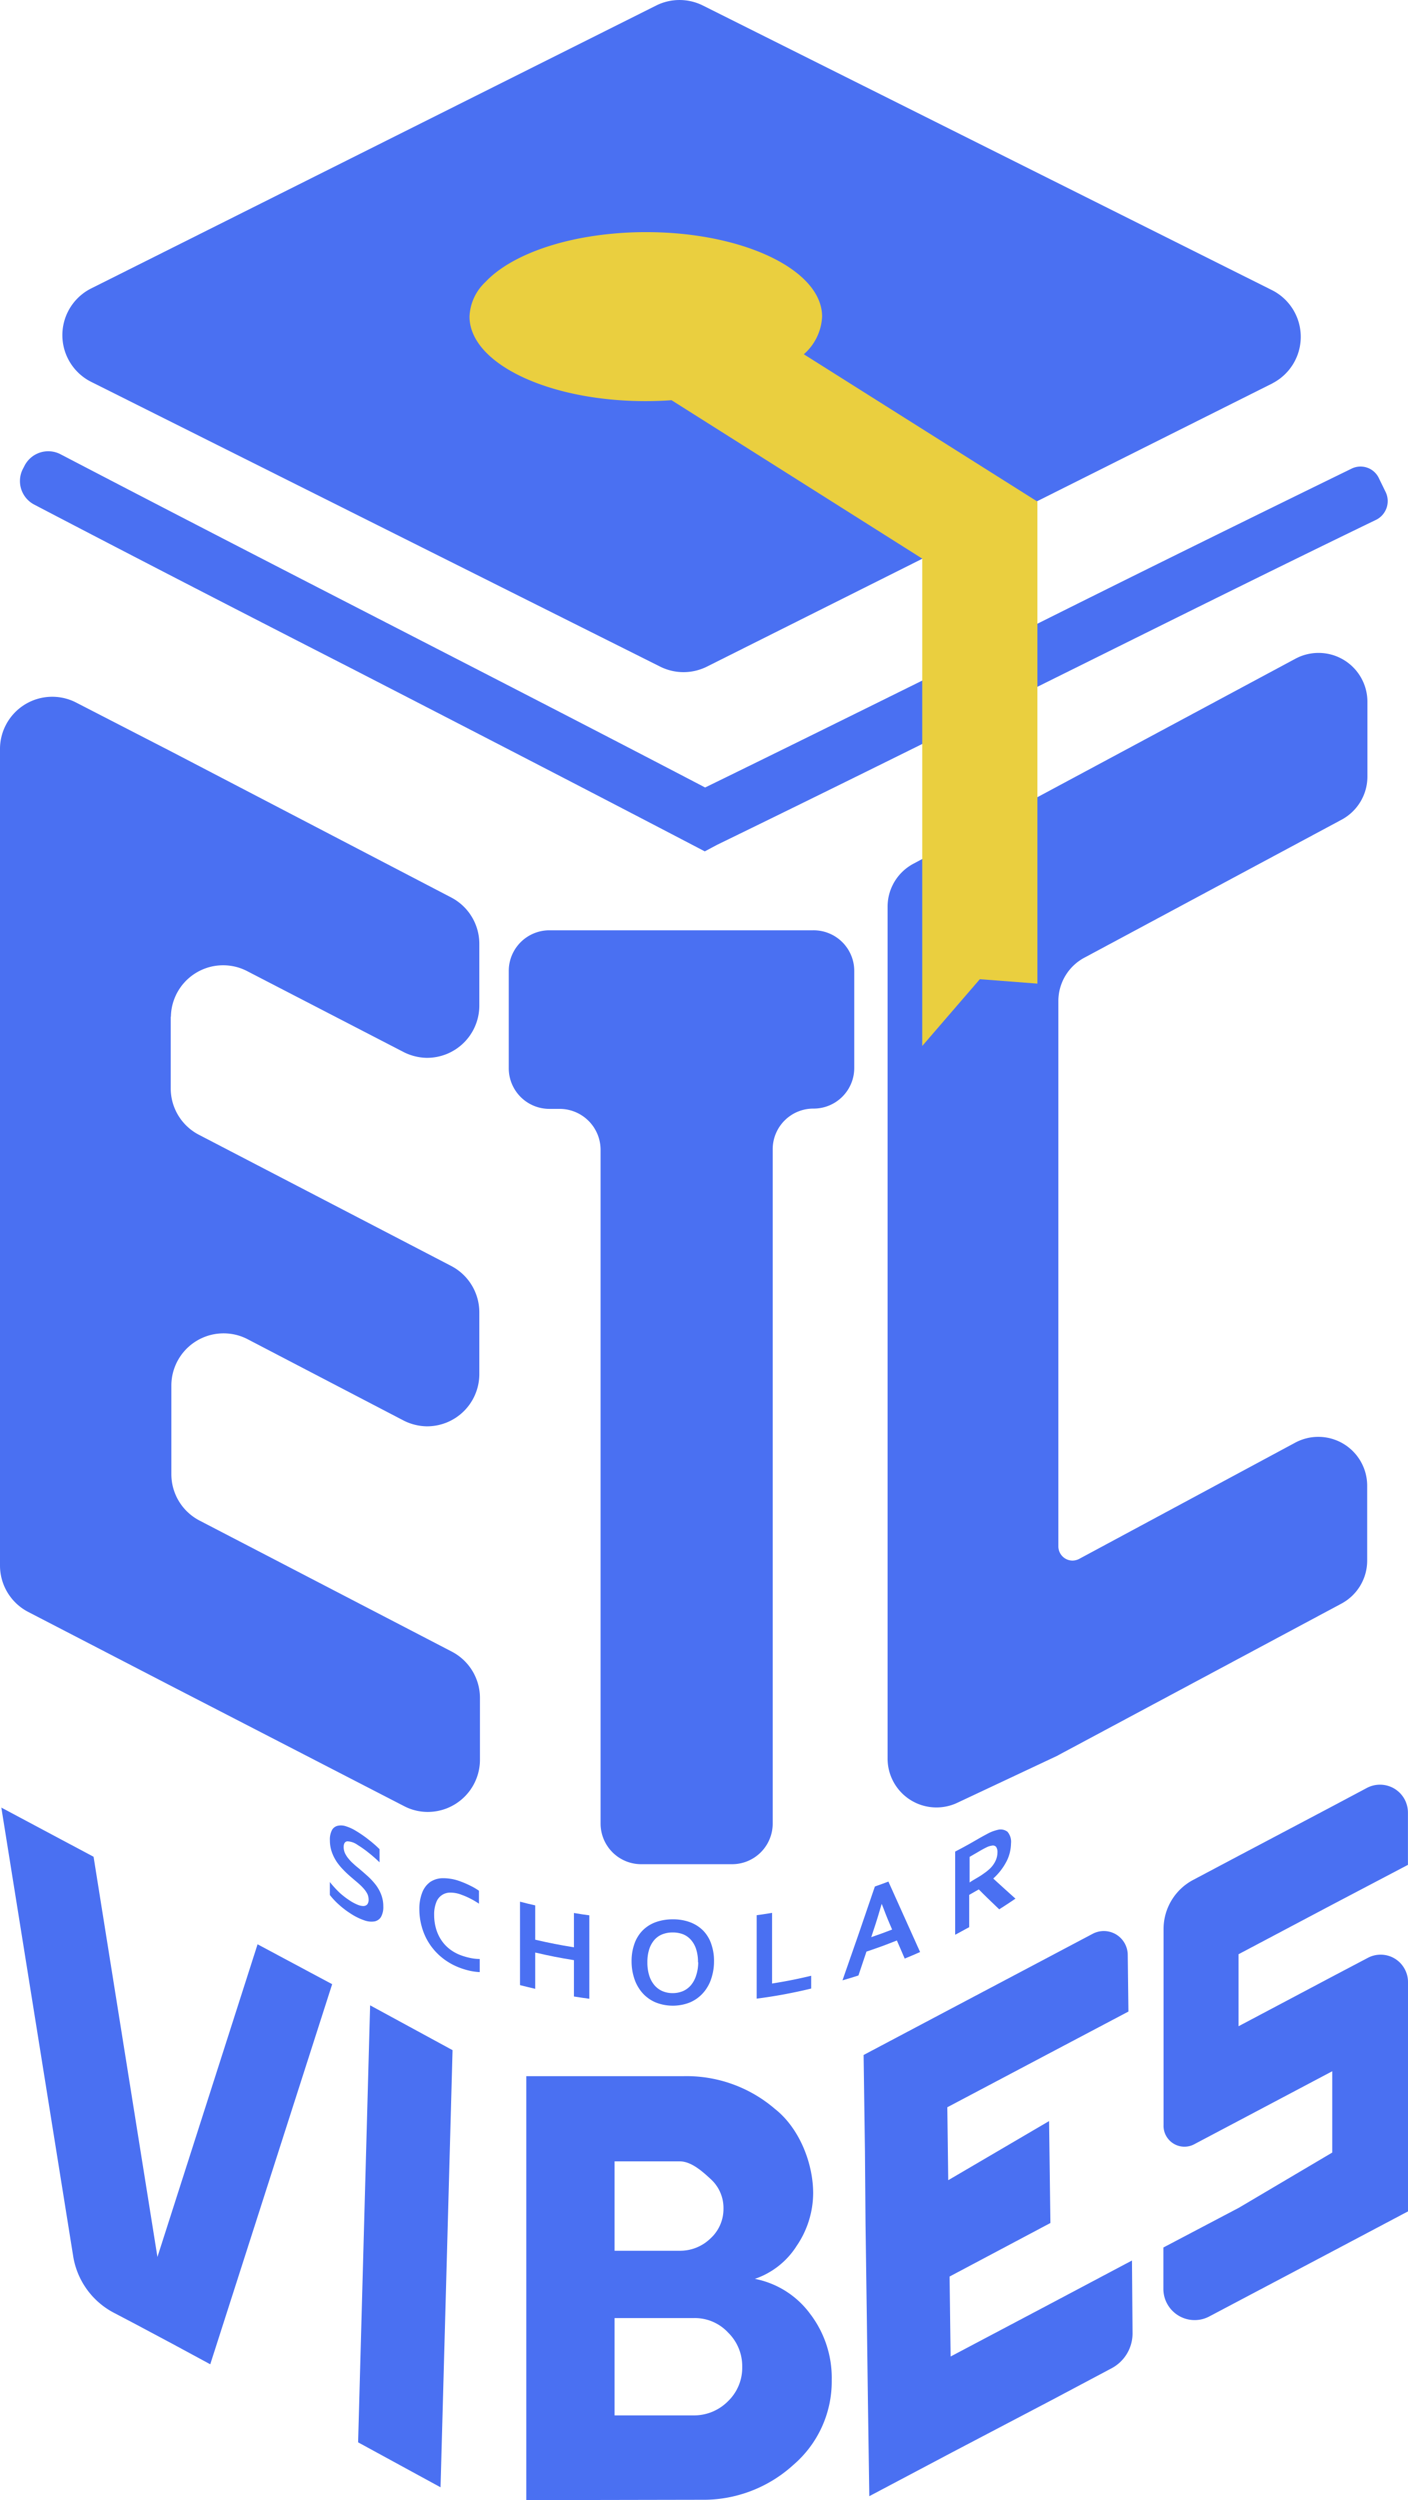 <svg xmlns="http://www.w3.org/2000/svg" viewBox="0 0 242.55 430.51"><defs><style>.cls-1{fill:#4a70f2;}.cls-2{fill:#eacf3f;}</style></defs><g id="Layer_2" data-name="Layer 2"><g id="Layer_1-2" data-name="Layer 1"><path class="cls-1" d="M63.5,327.07a2.26,2.26,0,0,0-.24-1,4.67,4.67,0,0,0-.67-.94,10.22,10.22,0,0,0-.94-.91l-1.08-.92c-.5-.43-1-.88-1.43-1.34a9.77,9.77,0,0,1-1.2-1.47,7.65,7.65,0,0,1-.81-1.68,6,6,0,0,1-.3-1.92,3.47,3.47,0,0,1,.35-1.75,1.51,1.51,0,0,1,1-.76,2.62,2.62,0,0,1,1.42.09,8,8,0,0,1,1.86.88,19.88,19.88,0,0,1,2.09,1.46,19.36,19.36,0,0,1,1.83,1.6v2.26a25.93,25.93,0,0,0-2-1.74,17.93,17.93,0,0,0-1.75-1.23,3.23,3.23,0,0,0-1.8-.64q-.63.08-.63,1a2.61,2.61,0,0,0,.21,1A4.4,4.4,0,0,0,60,320a7.38,7.38,0,0,0,.82.87c.31.29.64.57,1,.86.55.46,1.07.92,1.58,1.38a11.64,11.64,0,0,1,1.35,1.47,6.79,6.79,0,0,1,.93,1.69,5.53,5.53,0,0,1,.35,2,3.46,3.46,0,0,1-.39,1.8,1.69,1.69,0,0,1-1.12.78,3.49,3.49,0,0,1-1.75-.18,10.24,10.24,0,0,1-2.23-1.08,15.11,15.11,0,0,1-2.06-1.54,12.66,12.66,0,0,1-1.66-1.75v-2.23A18.48,18.48,0,0,0,58.6,326a14.05,14.05,0,0,0,1.86,1.39,7.71,7.71,0,0,0,1.1.57,2.85,2.85,0,0,0,1,.24.94.94,0,0,0,.7-.27A1.28,1.28,0,0,0,63.5,327.07Z"/><path class="cls-1" d="M79.52,326.27a5.22,5.22,0,0,0-1.91-.38,2.54,2.54,0,0,0-2.47,1.71,5.62,5.62,0,0,0-.35,2.12,8.52,8.52,0,0,0,.32,2.36,7,7,0,0,0,.92,2,6.46,6.46,0,0,0,1.45,1.55,7.21,7.21,0,0,0,2,1.08,11,11,0,0,0,1.61.45,7.92,7.92,0,0,0,1.55.16v2.26a10.5,10.5,0,0,1-1.58-.2,13.06,13.06,0,0,1-1.75-.51,11,11,0,0,1-3.09-1.72,10.42,10.42,0,0,1-2.21-2.4,10.24,10.24,0,0,1-1.32-2.87,11,11,0,0,1-.45-3.13,7.55,7.55,0,0,1,.48-2.83,4,4,0,0,1,1.36-1.84,3.92,3.92,0,0,1,2.25-.67,8.32,8.32,0,0,1,3.08.59,14.78,14.78,0,0,1,1.67.73,10.17,10.17,0,0,1,1.43.84v2.23a14,14,0,0,0-1.55-.91A12,12,0,0,0,79.52,326.27Z"/><path class="cls-1" d="M92.2,334c2.65.61,4,.87,6.67,1.31V329.4c1.06.18,1.59.26,2.65.4v14.37c-1.06-.14-1.59-.22-2.65-.39v-6.26c-2.68-.43-4-.7-6.67-1.31v6.25c-1-.24-1.57-.37-2.62-.64V327.45c1,.27,1.57.4,2.62.64Z"/><path class="cls-1" d="M123,337.72a9.38,9.38,0,0,1-.48,3,6.93,6.93,0,0,1-1.38,2.43,6.45,6.45,0,0,1-2.24,1.63,8,8,0,0,1-6,0,6.42,6.42,0,0,1-2.24-1.62,7.09,7.09,0,0,1-1.38-2.43,9.38,9.38,0,0,1-.48-3,8.79,8.79,0,0,1,.48-3,6.26,6.26,0,0,1,1.38-2.28A6.15,6.15,0,0,1,112.9,331a8.61,8.61,0,0,1,3-.51,8.35,8.35,0,0,1,3,.51,6.26,6.26,0,0,1,2.24,1.44,6.12,6.12,0,0,1,1.38,2.28A8.79,8.79,0,0,1,123,337.72Zm-2.76.16a7,7,0,0,0-.33-2.28A4.4,4.4,0,0,0,119,334a3.53,3.53,0,0,0-1.37-.95,4.91,4.91,0,0,0-1.75-.3,4.77,4.77,0,0,0-1.75.31,3.51,3.51,0,0,0-1.37.94,4.49,4.49,0,0,0-.91,1.61,7.12,7.12,0,0,0-.33,2.28,7.36,7.36,0,0,0,.33,2.31,4.73,4.73,0,0,0,.91,1.66,3.79,3.79,0,0,0,1.37,1,4.4,4.4,0,0,0,1.75.34,4.51,4.51,0,0,0,1.75-.34,3.79,3.79,0,0,0,1.37-1,4.78,4.78,0,0,0,.91-1.67A7.29,7.29,0,0,0,120.28,337.88Z"/><path class="cls-1" d="M133,329.38v12.17c2.71-.45,4.06-.71,6.74-1.34v2.2a86.12,86.12,0,0,1-9.39,1.74V329.78C131.38,329.64,131.91,329.56,133,329.38Z"/><path class="cls-1" d="M154.5,334.13c-2.08.83-3.13,1.21-5.24,1.92-.55,1.65-.83,2.47-1.38,4.11-1.1.35-1.65.52-2.75.84,2.25-6.4,3.36-9.63,5.58-16.16.94-.33,1.4-.5,2.33-.85,2.2,4.91,3.3,7.34,5.46,12.13-1.05.47-1.58.69-2.65,1.13Zm-2.63-6.25c-.49,1.68-.92,3.1-1.31,4.24-.19.58-.28.87-.47,1.44,1.44-.49,2.16-.76,3.59-1.31l-.47-1.1c-.38-.87-.81-2-1.3-3.28Z"/><path class="cls-1" d="M174.16,317.44a7,7,0,0,1-.73,3,10.42,10.42,0,0,1-2.3,3v.05c1.54,1.41,2.3,2.1,3.8,3.44-1.11.75-1.67,1.12-2.8,1.84-1.39-1.34-2.1-2-3.52-3.43l-1.65.94v5.56c-1,.54-1.45.8-2.42,1.31V318.83c1.62-.85,2.42-1.29,4-2.21q1-.57,1.83-1a6.75,6.75,0,0,1,1.44-.52,1.94,1.94,0,0,1,1.74.31A2.64,2.64,0,0,1,174.16,317.44Zm-6,6a13.62,13.62,0,0,0,1.39-.89,8.45,8.45,0,0,0,1-.81,4.55,4.55,0,0,0,1-1.44,3.52,3.52,0,0,0,.28-1.36,1.54,1.54,0,0,0-.22-.9.72.72,0,0,0-.73-.24,3,3,0,0,0-.86.26c-.34.16-.76.38-1.27.68l-1.72,1v4.41C167.44,323.86,167.68,323.73,168.15,323.45Z"/><path class="cls-1" d="M182.32,172.35v93.94a2.45,2.45,0,0,0,2.44,2.43,2.56,2.56,0,0,0,1.16-.3l37.19-20a8.42,8.42,0,0,1,12.41,7.43v12.87a8.41,8.41,0,0,1-4.44,7.41l-48.59,26-.4.22-17.19,8.08a8.42,8.42,0,0,1-12-7.63V156.15a8.38,8.38,0,0,1,4.5-7.45l25-13.41,40.75-21.86a8.42,8.42,0,0,1,12.41,7.41v12.87a8.44,8.44,0,0,1-4.44,7.43L186.81,164.9A8.47,8.47,0,0,0,182.32,172.35Z"/><path class="cls-1" d="M219.22,66,121.75,114.8a9,9,0,0,1-8,0L15.62,65.71a9,9,0,0,1,0-16L113.06.94a9,9,0,0,1,8,0L219.2,50a9,9,0,0,1,0,16Z"/><path class="cls-1" d="M121.41,146.6l-2.2-1.15C99.9,135.37,80,125.11,60.67,115.16,42.63,105.93,24,96.35,5.94,86.91a4.57,4.57,0,0,1-2-6.16l0,0,.28-.54a4.59,4.59,0,0,1,6.19-2c18.09,9.43,36.66,19,54.68,28.26,18.57,9.55,37.79,19.42,56.38,29.13,18.92-9.23,37.81-18.64,56.12-27.64,18-9,36.6-18.16,55.23-27.26a3.49,3.49,0,0,1,4.68,1.57v0l1.23,2.52a3.6,3.6,0,0,1-1.6,4.68c-18.61,9-37.18,18.26-55.2,27.19-19,9.45-38.69,19.22-58.38,28.8Z"/><path class="cls-1" d="M29.41,175.07v12.38a9,9,0,0,0,4.8,7.92L77.75,218a9,9,0,0,1,4.82,7.92v10.8a9,9,0,0,1-9.12,8.88,9.11,9.11,0,0,1-3.93-1l-27-14.07a9,9,0,0,0-13,7.91v15.44a9,9,0,0,0,4.8,7.92l43.54,22.61a9,9,0,0,1,4.82,7.92v10.79A9,9,0,0,1,73.54,312a8.83,8.83,0,0,1-3.93-1l-40.2-20.73L4.82,277.54A9,9,0,0,1,0,269.62V128.85a9,9,0,0,1,13.05-7.91l16.36,8.42,48.34,25.19a9,9,0,0,1,4.82,7.92v10.8a9,9,0,0,1-9.12,8.88,9.11,9.11,0,0,1-3.93-1l-27.08-14a9,9,0,0,0-13,7.92Z"/><path class="cls-1" d="M147.16,167.19v16.7a7,7,0,0,1-7,7h0a7,7,0,0,0-7.05,7V314a7,7,0,0,1-7,7H110.46a7,7,0,0,1-7-7V198a7.06,7.06,0,0,0-7.06-7.06H94.7a7,7,0,0,1-7.06-7V167.19a7,7,0,0,1,7-7h45.44A7,7,0,0,1,147.16,167.19Z"/><path class="cls-2" d="M178.71,86.37v83l-9.92-.76-9.92,11.5V96.19L115.68,68.91c-1.47.11-3,.16-4.48.16-16.75,0-30.32-6.51-30.32-14.56a8.63,8.63,0,0,1,2.73-5.94c4-4.26,12.1-7.43,21.9-8.33,1.88-.18,3.8-.27,5.78-.27,16.76,0,30.33,6.52,30.33,14.54A9.16,9.16,0,0,1,138.47,61Z"/><path class="cls-1" d="M57.22,341.66l-21,65.45-6.66-3.6-6.21-3.31-3.81-2a13.39,13.39,0,0,1-6.93-9.68L.23,311.25l15.89,8.47,11,68.91,17.25-53.84Z"/><path class="cls-1" d="M195.1,401.71a6.8,6.8,0,0,1-3.6,6.08l-10.17,5.4L164,422.28l-14.25,7.54-.24-16.58h0l-.18-13.76-.23-16.54h0L149,370.4l-.23-16.55L163,346.32l17.37-9.18L188.2,333a4.11,4.11,0,0,1,5.58,1.69,4.07,4.07,0,0,1,.49,1.9l.12,9.78-13.83,7.3-17.37,9.18.16,12.56h0l17.37-10.18.23,17.55L163.58,392l.18,13.77h0l17.37-9.18L195,389.24Z"/><path class="cls-1" d="M213.36,336.5v12.4l16.09-8.52,6.21-3.27a4.7,4.7,0,0,1,6.35,2,4.65,4.65,0,0,1,.54,2.2v39.47l-13.1,6.93-16.09,8.5-5.13,2.71a5.39,5.39,0,0,1-7.25-2.39,5.33,5.33,0,0,1-.57-2.32V387l13-6.84,16.09-9.51v-14l-16.09,8.51-7.57,4a3.6,3.6,0,0,1-4.92-1.32,3.5,3.5,0,0,1-.48-1.92V332.2a9.57,9.57,0,0,1,5.11-8.5l7.85-4.16,16.08-8.49,6-3.19a4.82,4.82,0,0,1,6.5,2,4.9,4.9,0,0,1,.56,2.25v9L229.43,328Z"/><path class="cls-1" d="M90.66,430.5v-73h27a23.36,23.36,0,0,1,15.85,5.65c4.13,3.25,6.55,9.2,6.57,14.46a16.22,16.22,0,0,1-2.84,9.11,13.79,13.79,0,0,1-7.2,5.68,15.5,15.5,0,0,1,9.5,6,18.16,18.16,0,0,1,3.74,11.43,18.93,18.93,0,0,1-6.62,14.61,23,23,0,0,1-15.85,6Zm15.21-42.94H117a7.51,7.51,0,0,0,5.39-2.12,6.86,6.86,0,0,0,2.24-5.15,6.7,6.7,0,0,0-2.2-5.07c-1.47-1.36-3.4-3.09-5.4-3.05H105.87Zm0,28.35H119.4a8.23,8.23,0,0,0,6-2.43,8,8,0,0,0,2.46-5.9,8.11,8.11,0,0,0-2.44-5.94,7.82,7.82,0,0,0-5.8-2.49H105.87Z"/><polygon class="cls-1" points="77.96 353.02 75.89 428.29 61.69 420.55 63.76 345.3 77.96 353.02"/></g></g></svg>